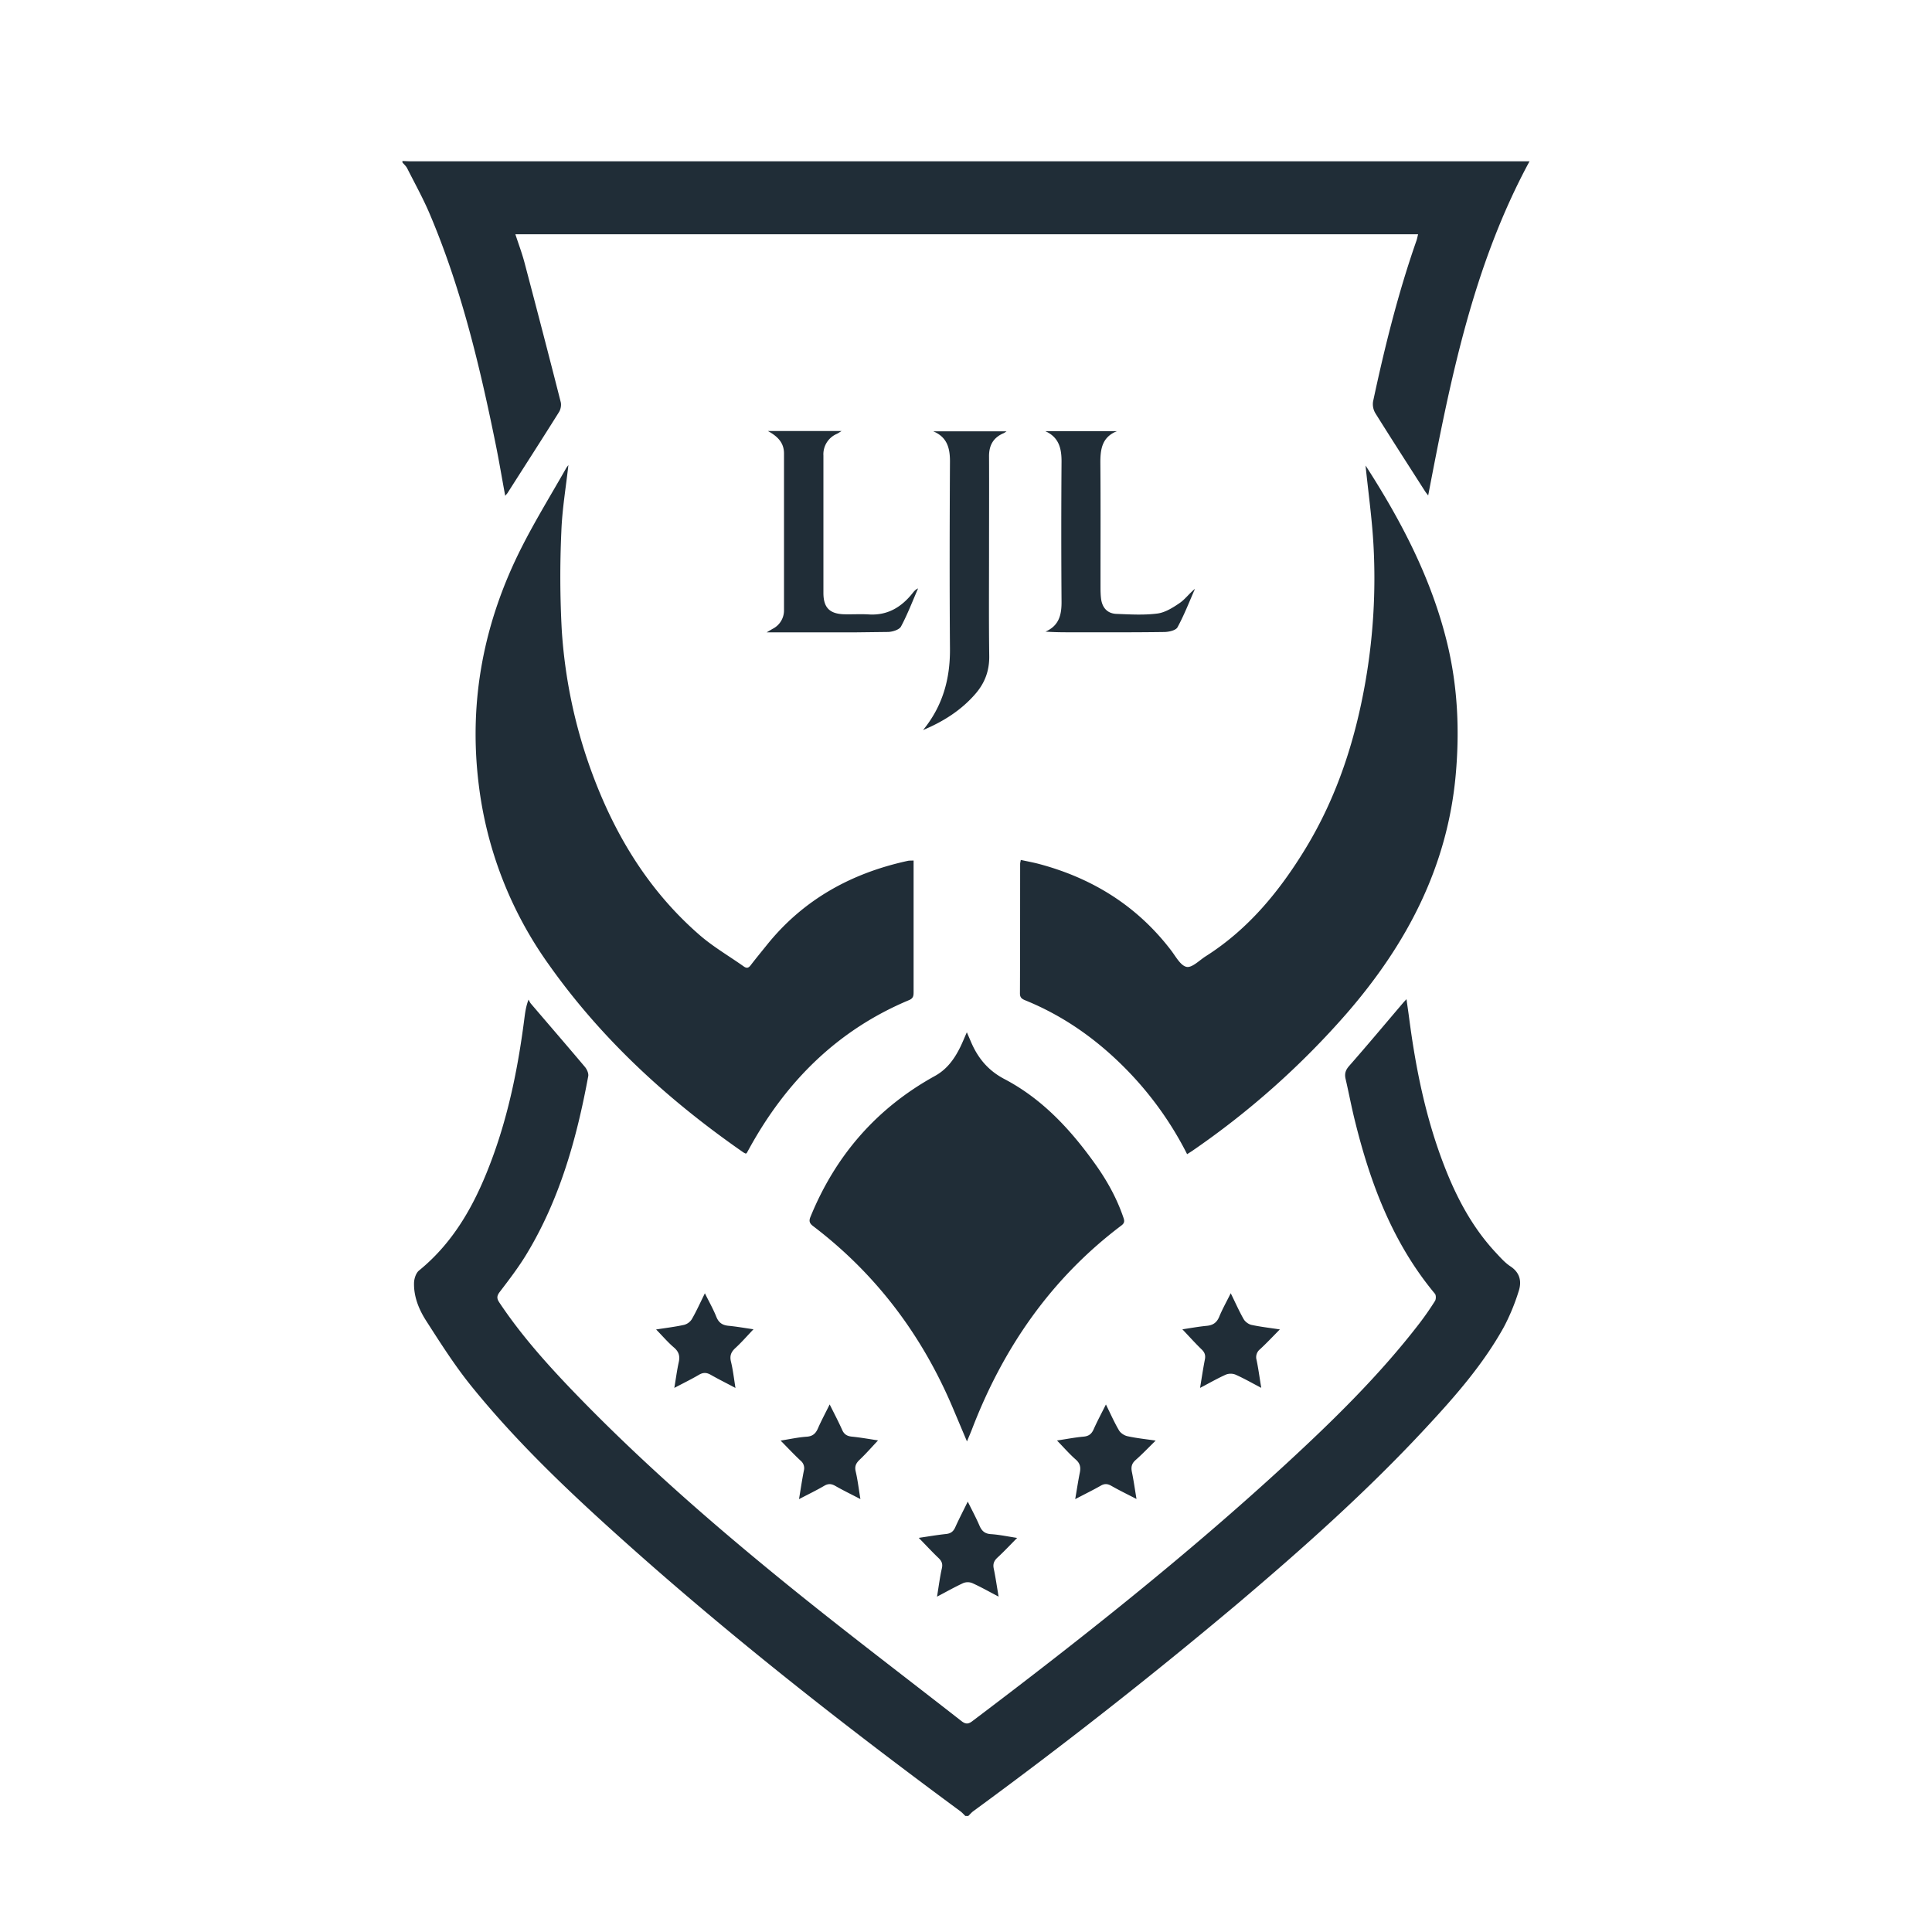 <svg
    viewBox="0 0 40 40"
    xmlns="http://www.w3.org/2000/svg"
>
    <path
    d="M29.12 20.687c.02.146.039.27.055.392.135 1.036.341 2.055.717 3.033.258.673.59 1.305 1.09 1.836.09.097.182.2.292.272.2.133.234.318.167.518a4.358 4.358 0 0 1-.304.735c-.427.771-1.004 1.43-1.6 2.072-1.218 1.315-2.554 2.505-3.92 3.662a103.537 103.537 0 0 1-5.468 4.293c-.037.028-.068.065-.102.098h-.06c-.034-.033-.066-.07-.104-.098-2.335-1.723-4.62-3.509-6.79-5.439-1.178-1.049-2.332-2.125-3.327-3.354-.347-.428-.645-.898-.943-1.362-.149-.232-.257-.495-.251-.78.001-.089.039-.207.102-.259.765-.623 1.2-1.457 1.529-2.358.342-.936.533-1.908.658-2.895.015-.112.031-.223.082-.357.016.029.029.06.05.085.372.436.747.869 1.116 1.307.042.05.08.133.07.192-.238 1.288-.587 2.54-1.27 3.673-.167.278-.366.538-.564.797-.064.085-.06.136-.006.218.43.645.94 1.222 1.473 1.78 1.49 1.555 3.118 2.96 4.795 4.308 1.086.872 2.196 1.715 3.294 2.573.08.063.136.077.227.008 2.237-1.69 4.434-3.428 6.498-5.328.982-.905 1.936-1.839 2.754-2.9.117-.152.227-.311.33-.474.023-.036.024-.12-.002-.15-.866-1.04-1.33-2.265-1.65-3.556-.075-.297-.131-.598-.2-.896-.023-.104 0-.179.075-.264.381-.434.752-.878 1.127-1.318l.06-.064zM20.037 31.09c.089.18.173.336.243.499.048.111.113.167.241.174.17.011.34.048.538.078-.146.147-.271.281-.406.406-.073.067-.1.133-.078.232.038.182.064.367.1.577-.198-.103-.368-.2-.546-.28a.25.25 0 0 0-.186 0c-.178.082-.35.18-.543.281.035-.21.058-.4.1-.585.023-.097-.005-.155-.072-.218-.135-.129-.261-.266-.406-.414.197-.029.38-.061.564-.08.095-.01.15-.049.19-.136.076-.17.163-.336.26-.534zm-2.86-2.014c.096.193.183.358.259.528.041.094.103.13.202.14.18.018.36.05.541.078-.137.146-.254.28-.382.401-.075.072-.107.137-.08.245.041.176.062.358.097.569-.188-.098-.358-.18-.52-.273-.083-.047-.148-.05-.231-.001-.16.094-.33.175-.52.275.035-.214.063-.402.1-.59a.2.2 0 0 0-.068-.207c-.136-.127-.264-.264-.413-.415.189-.03.36-.068.532-.08.128-.007.193-.063.241-.174.07-.16.154-.316.243-.496zm5.72.002c.097.197.174.372.27.535.033.057.11.108.176.122.18.04.365.059.584.091-.155.152-.28.283-.416.403-.082.072-.097.146-.076.248.036.173.06.348.095.558-.196-.101-.363-.182-.524-.274-.078-.044-.14-.046-.217-.001-.162.092-.33.174-.528.278.035-.202.06-.375.095-.546.023-.111.008-.194-.084-.274-.133-.117-.249-.251-.388-.394.193-.029.37-.064.55-.08.109-.01.166-.056.209-.152.073-.165.159-.325.254-.514zm-2.88-7.707.098.227c.144.325.354.572.683.744.787.413 1.375 1.053 1.884 1.768.239.336.437.693.572 1.084.025.071.04.12-.035.177-1.454 1.096-2.447 2.53-3.095 4.22-.028.073-.06.145-.104.252l-.293-.694c-.637-1.505-1.587-2.77-2.89-3.762-.077-.058-.094-.106-.056-.196.52-1.272 1.372-2.25 2.575-2.914.239-.132.388-.331.507-.562.054-.104.097-.214.155-.344zm-5.423 5.405c.09.182.175.331.238.49.049.12.125.171.251.183.17.016.34.047.517.072-.133.14-.246.27-.373.387-.09.082-.123.16-.093.284.041.167.06.339.093.544-.186-.099-.35-.18-.508-.27-.086-.05-.157-.055-.245-.004-.157.092-.32.172-.513.273.033-.193.054-.36.09-.524.03-.129.008-.222-.097-.312-.127-.108-.236-.237-.37-.374.2-.031.391-.054.579-.095a.273.273 0 0 0 .16-.117c.095-.164.173-.339.271-.537zm10.887-.001c.096.195.173.37.267.535.03.054.1.106.16.12.187.04.378.062.59.094-.148.15-.276.286-.412.412a.209.209 0 0 0-.07.221c.038.182.062.367.097.577-.193-.101-.36-.197-.534-.274a.273.273 0 0 0-.199 0c-.174.078-.34.174-.534.275.035-.213.063-.402.1-.59.017-.086-.004-.146-.068-.207-.134-.13-.259-.27-.398-.416.168-.025.334-.056.503-.072.131-.012.21-.067.261-.191.065-.158.15-.308.237-.484zm2.8-17.124c.733 1.138 1.355 2.328 1.679 3.655.22.902.262 1.813.179 2.736-.172 1.908-1.015 3.505-2.247 4.928a17.022 17.022 0 0 1-3.214 2.862l-.1.064a7.033 7.033 0 0 0-1.236-1.732c-.607-.624-1.3-1.121-2.109-1.451-.068-.028-.116-.052-.116-.143.004-.895.003-1.79.004-2.685 0-.019.006-.038.013-.081.133.029.262.052.388.086 1.103.296 2.024.87 2.723 1.785.098.128.197.318.322.343.114.023.266-.138.4-.222.884-.562 1.528-1.35 2.065-2.232.644-1.06 1.021-2.218 1.235-3.434a12.47 12.47 0 0 0 .17-2.835c-.03-.555-.109-1.108-.164-1.65-.012-.008.002-.004.008.006zm-16.513-.023c-.051.462-.13.92-.146 1.38a20.52 20.52 0 0 0 .009 2.043c.063.968.257 1.917.583 2.833.477 1.339 1.185 2.531 2.267 3.472.281.245.61.435.916.652.063.045.101.034.146-.025.108-.141.222-.279.333-.417.756-.942 1.749-1.488 2.915-1.742.033-.008.068-.005.124-.008v2.715c0 .076 0 .135-.091.174-1.48.618-2.547 1.683-3.311 3.073l-.05.09c-.003.005-.008.007-.021.017-.016-.008-.038-.016-.057-.03-1.554-1.08-2.933-2.341-4.03-3.895a8.068 8.068 0 0 1-1.443-3.715c-.215-1.735.106-3.374.893-4.923.281-.554.608-1.085.915-1.626.014-.024.033-.046.048-.068zm9.072-.698c-.032.021-.044.032-.059.038-.212.089-.305.248-.304.477.003.647 0 1.295 0 1.942 0 .732-.006 1.463.004 2.195.004.299-.087.55-.278.774-.298.348-.674.584-1.092.759.404-.493.562-1.055.557-1.683-.01-1.294-.007-2.59 0-3.884 0-.278-.063-.5-.346-.618h1.518zm-3.416-.006c-.053.032-.073.047-.096.058a.459.459 0 0 0-.28.45v2.847c.001.303.13.431.433.439.168.004.337-.007.504.003.387.025.674-.147.907-.438.03-.038.06-.076.116-.101-.115.264-.218.536-.354.79-.036.066-.174.109-.266.112l-.667.008h-1.848l.124-.073a.426.426 0 0 0 .235-.385V9.386c-.001-.228-.142-.357-.333-.462h1.525zm5.702.003c-.317.125-.346.383-.344.671.007.855.002 1.71.003 2.565 0 .079.002.159.012.237.025.186.134.304.32.31.28.011.565.028.842-.007.161-.02.321-.12.46-.215.116-.078.201-.2.322-.297-.118.267-.223.541-.362.796-.035.065-.18.097-.274.098-.633.009-1.265.006-1.897.006-.185 0-.37 0-.562-.014.282-.124.334-.35.332-.622-.007-.964-.007-1.928 0-2.891.002-.28-.054-.511-.336-.637h1.484zM8.333 3.333c.064.003.128.007.192.007h23.142c-1.172 2.165-1.641 4.531-2.098 6.918-.025-.033-.048-.06-.067-.09-.343-.537-.689-1.072-1.026-1.612a.365.365 0 0 1-.048-.244c.24-1.125.517-2.24.897-3.326.014-.04.022-.084.035-.136H10.67c.067.205.14.398.192.597.253.958.503 1.917.747 2.877.016.062 0 .15-.034.205-.351.561-.71 1.117-1.065 1.675-.01.016-.025.03-.05.061-.068-.363-.125-.71-.195-1.055-.33-1.626-.714-3.237-1.364-4.771-.138-.327-.311-.638-.471-.955-.023-.045-.065-.081-.098-.121v-.03z"
    fill="#202D37"
    fillRule="evenodd"
    />
</svg>